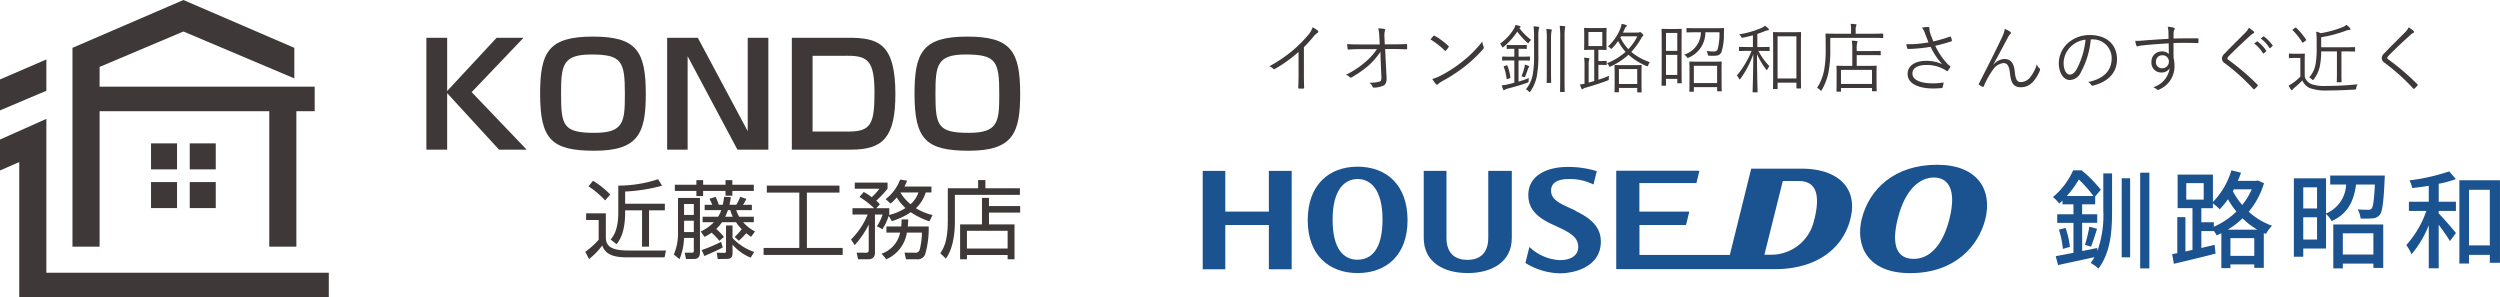 <svg xmlns="http://www.w3.org/2000/svg" width="365.232" height="43.435" viewBox="0 0 365.232 43.435"><g transform="translate(-114.602 -4949.682)"><g transform="translate(0 -2040)"><path d="M344.775,7020.46c-1.812-.885-3.572-1.406-3.572-2.917s1.583-1.708,2.677-1.708a7.85,7.85,0,0,1,3.52.8l.48-1.948a14.023,14.023,0,0,0-4.282-.614c-2.927,0-5.718,1.2-5.718,4.1,0,1.958,1.177,3.208,3.416,4.25s3.875,1.677,3.875,3.323c0,1.333-1.177,1.937-2.677,1.937a6.907,6.907,0,0,1-4.458-1.927l-.583,2.344a9.852,9.852,0,0,0,5.041,1.51c2.084,0,5.979-.916,5.979-4.646,0-2.406-1.916-3.6-3.7-4.468" fill="#1b5290"/><path d="M332.026,7014.648v9.781c0,2.416-1.417,3.218-3.053,3.218s-3.052-.8-3.052-3.218v-9.781H322.6v9.8c0,3.52,2.895,5.125,6.416,5.125s6.448-1.6,6.448-5.125v-9.8Z" fill="#1b5290"/><path d="M312.942,7014.033c-4.166,0-7.291,2.635-7.291,7.812s3.177,7.73,7.291,7.73,7.292-2.542,7.292-7.73-3.125-7.812-7.292-7.812m0,13.594c-1.989,0-3.656-1.479-3.656-5.865s1.761-5.927,3.656-5.927,3.636,1.542,3.636,5.917-1.646,5.864-3.636,5.864" fill="#1b5290"/><path d="M397.6,7013.752c-6.167,0-9.917,3.51-11.01,7.916-.948,3.834.76,7.917,7.062,7.917,6.51,0,10-3.906,11-7.917,1.042-4.229-1.115-7.916-7.052-7.916m-3.427,13.75c-2.271,0-3.354-1.729-2.333-5.834,1.145-4.635,3.447-6.052,5.291-6.052s3.438,1.417,2.271,6.052c-1.042,4.1-3.052,5.834-5.208,5.834" fill="#1b5290"/><path d="M377.806,7014.325h-7.364l-3.125,12.6h-13.2v-4.375h6.8l.479-1.959h-7.291v-4.166h8.333l.437-1.8H350.723V7029h23.229c5.615,0,9.771-2.657,10.969-7.292s-1.906-7.385-7.115-7.385m1.855,7.364a6.4,6.4,0,0,1-6.25,5.208h-1.042l2.687-10.77h2.3c2.553,0,3.2,1.927,2.334,5.531" fill="#1b5290"/><path d="M299.974,7014.647v5.948h-6.365v-5.948h-3.3v14.375h3.3v-6.469h6.365v6.469h3.333v-14.375Z" fill="#1b5290"/><path d="M2.406-9.357a14.5,14.5,0,0,0,1.75-2.406A17.133,17.133,0,0,1,6.28-9.357ZM7.733-7.264a15.6,15.6,0,0,1-.859,5.936l-.031-.437c-.734.156-1.484.312-2.2.453V-5.436h2.2v-1.25H4.64V-8.139H6.545V-9.295l.828-.969a18.458,18.458,0,0,0-2.812-2.843H3.327A10.764,10.764,0,0,1,.375-9.2a4.408,4.408,0,0,1,.906.953c.172-.141.328-.3.484-.437v.547H3.374v1.453H1v1.25H3.374v4.374C2.39-.859,1.5-.7.781-.562l.344,1.3C2.593.406,4.561,0,6.436-.422a5.991,5.991,0,0,1-.547.844,6.088,6.088,0,0,1,1.14.828c1.8-2.437,1.984-5.5,1.984-8.5v-5.405H7.733ZM1.25-4.437a13.255,13.255,0,0,1,.578,2.812l1.031-.3a12.485,12.485,0,0,0-.64-2.765ZM5.936-1.953c.281-.672.594-1.7.89-2.609L5.7-4.874a23.537,23.537,0,0,1-.64,2.656ZM10.42-.391h1.234V-11.95H10.42Zm2.7-12.372V1.218h1.343V-12.763ZM25.916-4.437a11.481,11.481,0,0,0,2.156-1.656,10.953,10.953,0,0,0,2.156,1.656Zm.391,3.827V-3.2H29.79V-.609ZM23.885-5.514H22.058V-7.576h1.687v-.7a9.731,9.731,0,0,1,1,.859,11.628,11.628,0,0,0,1.2-1.468,12.31,12.31,0,0,0,1.234,1.8,10.751,10.751,0,0,1-3.3,2.218Zm-4.03-5.717H22.4v2.406H19.855Zm9.56.906a9.691,9.691,0,0,1-1.39,2.281,11.047,11.047,0,0,1-1.359-2l.141-.281Zm.875-1.3-.25.062H27.385c.172-.391.328-.8.469-1.2l-1.406-.344a11.133,11.133,0,0,1-2.7,4.624v-4H18.59v4.905h2.171v6.092L19.73-1.25V-6.264H18.543V-1q-.4.07-.75.141l.25,1.406C19.73.156,22-.391,24.135-.937l-.141-1.281-1.937.453V-4.233h1.828v-.016a5.308,5.308,0,0,1,.406.64c.234-.094.453-.2.687-.312V1.187h1.328V.64H29.79v.5h1.39V-3.937l.312.125a5.719,5.719,0,0,1,.89-1.2,10.062,10.062,0,0,1-3.405-2.046,11.625,11.625,0,0,0,2.234-4.171Zm16.9,7.717V-.8H42.725V-3.905ZM41.335,1.218h1.39v-.7h4.468v.64H48.63V-5.2h-7.3ZM36.945-3V-6.249H38.96V-3Zm2.015-7.623V-7.53H36.945v-3.093Zm1.921-1.718v1.312h2.328A4.773,4.773,0,0,1,40.272-6.8v-5.139h-4.7V-.484h1.375v-1.2h3.327V-6.733a3.71,3.71,0,0,1,.812,1.047c2.468-1.109,3.249-3.031,3.577-5.343h2.749c-.125,2.328-.266,3.265-.484,3.515a.632.632,0,0,1-.516.172c-.25,0-.859,0-1.515-.062a3.291,3.291,0,0,1,.422,1.343,14.936,14.936,0,0,0,1.765-.031,1.423,1.423,0,0,0,1.031-.5c.391-.469.562-1.812.719-5.171.016-.2.016-.578.016-.578Zm15.856,1.2a14.839,14.839,0,0,0,2.5-.687l-.969-1.125a29.062,29.062,0,0,1-5.8,1.312,5.764,5.764,0,0,1,.406,1.125c.765-.094,1.593-.187,2.406-.328v2.328H52.379V-7.17h2.546A14.5,14.5,0,0,1,52-2.187a7.233,7.233,0,0,1,.765,1.343,15.242,15.242,0,0,0,2.515-4.233V1.2h1.453V-5.155c.609.828,1.328,1.828,1.64,2.39l.875-1.187c-.359-.469-1.906-2.249-2.515-2.859V-7.17h2.515V-8.514H56.737Zm4.421,9v-8.123H64.2V-2.14Zm-1.406-9.513V.516h1.406V-.75H64.2V.406h1.484v-12.06Z" transform="translate(414.146 7027.671)" fill="#1b5290"/><path d="M6.457-5.8A19.9,19.9,0,0,0,7.832-7.315,2.655,2.655,0,0,1,8.448-7.9a.177.177,0,0,0,.044-.308A3.356,3.356,0,0,0,7.733-8.7a3.434,3.434,0,0,1-.759,1.243A18.511,18.511,0,0,1,4.84-5.335,20.277,20.277,0,0,1,1.419-3.014a1.968,1.968,0,0,1,.55.352.189.189,0,0,0,.253.044A20.966,20.966,0,0,0,5.676-5.1v3.256c0,.638-.022,1.3-.044,1.958,0,.1.022.132.11.132a6.171,6.171,0,0,0,.638,0c.088,0,.121-.033.11-.132-.022-.7-.033-1.331-.033-1.991Zm11.2,1.507L17.776-1.5c.022.561-.066.671-.341.748a4.817,4.817,0,0,1-1.408.132,1.465,1.465,0,0,1,.462.6c.033.1.077.132.22.132a3.725,3.725,0,0,0,1.342-.286c.341-.176.517-.484.484-1.166l-.209-4.191h1.089c.671,0,1.243.022,1.98.044.1,0,.143-.033.143-.121v-.539c0-.077-.044-.11-.143-.11-.737.033-1.276.044-1.991.044H18.271l-.044-1.023a3.011,3.011,0,0,1,.066-.968c.055-.11.055-.22-.066-.253a4.825,4.825,0,0,0-.913-.088,5.461,5.461,0,0,1,.165,1.276L17.534-6.2H14.751c-.638,0-1.3,0-1.969-.055.011.22.033.517.055.66.011.11.044.154.132.143.594-.044,1.221-.066,1.793-.066h2.365A8.893,8.893,0,0,1,15.389-3.6a12.567,12.567,0,0,1-2.783,1.826,1.581,1.581,0,0,1,.539.352c.088.1.165.1.319.011a16.019,16.019,0,0,0,2.431-1.7,11.277,11.277,0,0,0,1.749-2.013Zm7.293-2.64A11.421,11.421,0,0,1,27.038-5.3c.077.077.11.066.176-.011a4.438,4.438,0,0,0,.374-.473c.055-.088.044-.132-.033-.209a10.148,10.148,0,0,0-1.98-1.463.133.133,0,0,0-.2.022C25.256-7.3,25.091-7.106,24.948-6.93Zm.264,5.775a4.129,4.129,0,0,0,.539.748.18.18,0,0,0,.3.011,4.1,4.1,0,0,1,.6-.429,22.844,22.844,0,0,0,3.3-2.145A20.307,20.307,0,0,0,32.626-5.5c.132-.154.143-.242.077-.385a3.292,3.292,0,0,1-.187-.726,17.167,17.167,0,0,1-2.97,2.959,18.672,18.672,0,0,1-3.179,2.046A6.136,6.136,0,0,1,25.212-1.155Zm14.267-3.19c0-.077-.011-.088-.088-.088s-.319.022-1.144.022h-.429V-5.566h.165c.693,0,.891.022.946.022.077,0,.088-.011.088-.088v-.407c0-.077-.011-.088-.088-.088-.055,0-.253.022-.946.022h-.869c-.693,0-.88-.022-.946-.022s-.088.011-.088.088v.407c0,.077.011.088.088.088s.253-.022.946-.022H37.2v1.155h-.55c-.825,0-1.078-.022-1.144-.022s-.088.011-.088.088v.418c0,.077.011.088.088.088s.319-.022,1.144-.022h.55V-.605c-.275.077-.55.143-.836.209a5.6,5.6,0,0,1-1.012.176c.066.2.132.407.209.594.033.088.077.11.132.11a.25.25,0,0,0,.132-.066,1.3,1.3,0,0,1,.407-.165c1.2-.319,1.991-.539,2.849-.858.2-.066.209-.066.209-.275a2.478,2.478,0,0,1,.033-.418,12.322,12.322,0,0,1-1.507.528V-3.861h.429c.825,0,1.078.022,1.144.022s.088-.011.088-.088ZM43.9-1.122c0,1.2-.022,1.716-.022,1.782s.011.088.077.088h.517c.077,0,.088-.011.088-.088s-.022-.583-.022-1.782V-7.183a10.226,10.226,0,0,1,.055-1.375.89.89,0,0,0,.044-.209c0-.055-.044-.088-.11-.1-.187-.022-.44-.044-.7-.055a12.366,12.366,0,0,1,.077,1.76ZM40.084-4.653a14.731,14.731,0,0,1-.2,2.871,4.661,4.661,0,0,1-1,2.145,1.186,1.186,0,0,1,.407.286c.066.077.11.11.143.11s.088-.044.143-.143A5.817,5.817,0,0,0,40.5-1.639a16.009,16.009,0,0,0,.209-3.014V-7.117a6.392,6.392,0,0,1,.066-1.342.84.84,0,0,0,.055-.231c0-.055-.066-.088-.132-.1-.209-.022-.44-.044-.693-.055a12.325,12.325,0,0,1,.077,1.7Zm1.859,2.2c0,1.21-.022,1.738-.022,1.793,0,.077.011.088.088.088h.484c.077,0,.088-.011.088-.088,0-.055-.022-.583-.022-1.793V-6.875A6.576,6.576,0,0,1,42.625-8.1a.987.987,0,0,0,.055-.209c0-.044-.055-.077-.121-.088a5.308,5.308,0,0,0-.682-.066,10.768,10.768,0,0,1,.066,1.595Zm-2.277-4.4A9.234,9.234,0,0,1,37.928-8.58a.3.3,0,0,1,.088-.077q.1-.066.1-.132c0-.033-.044-.077-.11-.1a4.287,4.287,0,0,0-.649-.154,1.766,1.766,0,0,1-.231.572,7.218,7.218,0,0,1-2.013,2.156,1.376,1.376,0,0,1,.253.385c.044.11.077.165.121.165s.077-.033.154-.088a10.15,10.15,0,0,0,1.991-2.222,11.5,11.5,0,0,0,1.43,1.6c.077.077.121.11.154.11s.077-.055.143-.165A1.413,1.413,0,0,1,39.666-6.853ZM35.75-3.036c-.1.033-.121.055-.088.132a7.063,7.063,0,0,1,.407,1.694c.011.088.033.1.143.055l.275-.1c.132-.044.143-.066.132-.143a6.84,6.84,0,0,0-.429-1.694c-.033-.088-.055-.077-.154-.044Zm3.63.088c0-.044-.022-.066-.1-.11a2.964,2.964,0,0,0-.539-.2,1.74,1.74,0,0,1-.066.407,7.306,7.306,0,0,1-.44,1.309.973.973,0,0,1,.286.088c.187.077.209.077.286-.1.154-.4.286-.759.385-1.056.044-.132.066-.187.121-.231A.134.134,0,0,0,39.38-2.948Zm10.1-.264h.374c.495,0,.693.022.748.022.077,0,.088-.011.088-.088v-.429c0-.077-.011-.088-.088-.088-.055,0-.253.022-.748.022h-.374V-5.412h.077c.737,0,.968.022,1.023.022.088,0,.1-.011.1-.088,0-.055-.022-.286-.022-.935V-7.579c0-.649.022-.88.022-.946s-.011-.088-.1-.088c-.055,0-.286.022-1.023.022H48.51c-.726,0-.968-.022-1.034-.022s-.088.011-.088.088.022.3.022.946v1.166c0,.649-.022.88-.022.935,0,.077.011.088.088.088s.308-.022,1.034-.022h.363V-.858l-.814.231V-3.146a2.374,2.374,0,0,1,.055-.77.587.587,0,0,0,.055-.2c0-.044-.044-.077-.121-.088-.2-.022-.418-.055-.66-.066a5.679,5.679,0,0,1,.066,1.122V-.462a5.817,5.817,0,0,1-.682.11c.066.187.143.4.231.594.033.066.066.1.11.1a.194.194,0,0,0,.143-.066A1.206,1.206,0,0,1,47.674.1C48.84-.231,49.929-.583,50.8-.924c.209-.077.209-.077.2-.308a1.563,1.563,0,0,1,.033-.385,15.394,15.394,0,0,1-1.551.572Zm.572-2.75H48.026V-8.019H50.05Zm5.731,3.9c0-.715.022-.979.022-1.045s-.011-.088-.088-.088-.341.022-1.188.022H53.108c-.836,0-1.122-.022-1.188-.022s-.088.011-.088.088.022.33.022,1.155v.836c0,1.518-.022,1.76-.022,1.826s.011.077.088.077h.473c.077,0,.088-.011.088-.077V.154h2.673V.726c0,.066.011.077.088.077h.473c.077,0,.088-.011.088-.077s-.022-.3-.022-1.837ZM55.154-.418H52.481V-2.6h2.673ZM53.075-7.931c.088-.187.176-.363.264-.572a.68.68,0,0,1,.2-.286.187.187,0,0,0,.088-.143c0-.055-.022-.077-.1-.11a3.376,3.376,0,0,0-.66-.165,2.347,2.347,0,0,1-.143.583,6.881,6.881,0,0,1-1.848,2.717,1.074,1.074,0,0,1,.319.231c.077.077.11.121.154.121s.077-.033.154-.11A7.241,7.241,0,0,0,52.36-6.7a7.443,7.443,0,0,0,1.089,1.584,8.957,8.957,0,0,1-2.717,1.661,1.242,1.242,0,0,1,.286.341c.055.132.088.176.132.176a.519.519,0,0,0,.154-.055,10.365,10.365,0,0,0,2.574-1.7,9.141,9.141,0,0,0,2.585,1.628.706.706,0,0,0,.176.055c.055,0,.088-.044.132-.176A1.2,1.2,0,0,1,57-3.608a8.388,8.388,0,0,1-2.717-1.5,10.408,10.408,0,0,0,1.474-2.024c.088-.154.11-.209.187-.253a.178.178,0,0,0,.1-.154c0-.066-.055-.143-.187-.275-.143-.154-.2-.187-.275-.187a.163.163,0,0,0-.1.022.557.557,0,0,1-.264.044Zm2.09.55a7.263,7.263,0,0,1-1.309,1.87A6.579,6.579,0,0,1,52.69-7.216l.1-.165Zm6.468,1.265c0-1.716.022-2.222.022-2.277,0-.077-.011-.088-.088-.088s-.275.022-.957.022h-.869c-.671,0-.88-.022-.946-.022s-.088.011-.088.088c0,.055.022.594.022,2.629V-3.74c0,2.915-.022,3.432-.022,3.487,0,.077.011.088.088.088h.473c.077,0,.088-.011.088-.088v-.913h1.65v.55c0,.077.011.088.088.088h.473c.077,0,.088-.011.088-.088,0-.055-.022-.539-.022-3.311Zm-.627,4.367h-1.65V-4.675h1.65Zm0-3.509h-1.65V-7.876h1.65Zm6.468,2.8c0-.814.022-1.089.022-1.144,0-.088-.011-.1-.1-.1-.055,0-.374.022-1.32.022H64.2c-.957,0-1.276-.022-1.342-.022s-.088.011-.088.1c0,.055.022.33.022,1.3v.957c0,1.639-.022,1.9-.022,1.969s.011.088.088.088h.484c.077,0,.088-.011.088-.088V.033h3.4V.561c0,.077.011.088.1.088H67.4c.088,0,.1-.011.1-.088,0-.055-.022-.33-.022-1.947ZM66.825-.561h-3.4V-3.08h3.4Zm-2.97-8.008c-1.034,0-1.364-.022-1.419-.022-.077,0-.088.011-.088.088v.462c0,.077.011.088.088.088.055,0,.385-.022,1.419-.022h.6a3.462,3.462,0,0,1-2.453,3.267,1.137,1.137,0,0,1,.374.319c.077.11.11.165.165.165A.383.383,0,0,0,62.7-4.29a3.975,3.975,0,0,0,2.409-3.685h2.057a8.6,8.6,0,0,1-.286,2.541.584.584,0,0,1-.528.264,6.151,6.151,0,0,1-1.067-.088,1.343,1.343,0,0,1,.165.473c.044.209.044.231.264.231a6.38,6.38,0,0,0,1.023-.011.86.86,0,0,0,.726-.528A8.4,8.4,0,0,0,67.815-7.8c.011-.22.011-.451.033-.693,0-.077-.022-.1-.1-.1-.055,0-.407.022-1.441.022ZM79.068-5.577c0-1.771.022-2.288.022-2.343,0-.077-.011-.088-.088-.088-.055,0-.352.022-1.221.022H76.3c-.869,0-1.155-.022-1.221-.022s-.088.011-.088.088c0,.055.022.583.022,2.618v2.035c0,2.937-.022,3.432-.022,3.5s.011.088.088.088h.495c.077,0,.088-.011.088-.088V-.616h2.75V.143c0,.077.011.088.088.088H79c.077,0,.088-.011.088-.088,0-.055-.022-.55-.022-3.443Zm-.66,4.345h-2.75V-7.381h2.75ZM74.5-5.753c0-.077-.011-.088-.088-.088s-.352.022-1.309.022h-.4V-7.733c.374-.132.726-.253,1.034-.385a1.711,1.711,0,0,1,.473-.143c.121-.011.176-.033.176-.1s-.022-.11-.1-.187a3.729,3.729,0,0,0-.473-.385,1.749,1.749,0,0,1-.495.319,13.361,13.361,0,0,1-3.267.935,1.292,1.292,0,0,1,.264.33c.1.187.1.187.319.154.495-.1.968-.209,1.419-.341v1.716h-.649c-.946,0-1.243-.022-1.309-.022s-.077.011-.077.088v.429c0,.077,0,.088.077.088s.363-.022,1.309-.022h.462a13.715,13.715,0,0,1-2.156,3.6,1.69,1.69,0,0,1,.3.451c.044.077.077.121.11.121s.077-.044.121-.11a13.936,13.936,0,0,0,1.87-3.586c-.011,2.849-.1,5.324-.1,5.489,0,.077.011.088.088.088h.55c.077,0,.088-.011.088-.088,0-.165-.077-2.585-.088-5.5a11.181,11.181,0,0,0,1.32,2.233c.055.066.088.11.121.11s.055-.044.1-.132a1.982,1.982,0,0,1,.275-.44,9.8,9.8,0,0,1-1.617-2.233h.253c.957,0,1.243.022,1.309.022s.088-.011.088-.088Zm16.225.583c0-.077-.011-.088-.088-.088-.055,0-.352.022-1.287.022H87.219V-5.5a3.721,3.721,0,0,1,.055-.88.562.562,0,0,0,.066-.22c0-.044-.055-.077-.132-.088a5.241,5.241,0,0,0-.7-.066,8.172,8.172,0,0,1,.066,1.276v2.409h-.737c-1.056,0-1.419-.022-1.485-.022S84.26-3.08,84.26-3s.022.308.022,1.089v.77c0,1.463-.022,1.694-.022,1.76s.011.077.088.077h.5c.066,0,.077,0,.077-.077V.165h4.532V.55c0,.077.011.088.088.088h.506c.077,0,.088-.011.088-.088,0-.055-.022-.3-.022-1.738v-.869c0-.638.022-.891.022-.946,0-.077-.011-.088-.088-.088s-.429.022-1.5.022H87.219V-4.642h2.134c.935,0,1.232.022,1.287.022.077,0,.088-.011.088-.088ZM89.452-.429H84.92V-2.486h4.532ZM91.091-7.7c0-.077-.011-.088-.077-.088s-.429.022-1.54.022H87.065v-.561a1.44,1.44,0,0,1,.055-.528.389.389,0,0,0,.066-.209c0-.044-.044-.077-.132-.088a4.875,4.875,0,0,0-.726-.055,4.39,4.39,0,0,1,.066.891v.55H84.315c-1.1,0-1.507-.022-1.562-.022-.077,0-.088.011-.088.088s.022.638.022,2.035a17.378,17.378,0,0,1-.209,3.124A7.436,7.436,0,0,1,81.433.143a1.683,1.683,0,0,1,.44.319c.077.077.121.121.143.121s.055-.055.11-.143a8.634,8.634,0,0,0,1-2.717,17.469,17.469,0,0,0,.231-3.3V-7.161h6.116c1.111,0,1.474.022,1.54.022s.077-.011.077-.088Zm6.622,1.2a18.412,18.412,0,0,1-2.156.253,8.992,8.992,0,0,1-1.089,0,3.342,3.342,0,0,0,.121.572c.033.088.055.132.132.132.275.011.605-.011.935-.033.759-.055,1.518-.132,2.365-.275a9.673,9.673,0,0,0,1.694,2.541,5.449,5.449,0,0,0-2.332-.495c-1.518,0-2.728.638-2.728,1.914,0,1.474,1.694,2.123,3.707,2.123.484,0,1.067-.033,1.265-.055.088-.022.11-.033.143-.11a3.725,3.725,0,0,0,.143-.715,8.7,8.7,0,0,1-1.584.132c-1.606,0-2.97-.418-2.97-1.43,0-.781.726-1.254,2.046-1.254a5.226,5.226,0,0,1,2.5.594c.132.077.253.143.4.242.066.044.088.066.132.066s.088-.044.143-.11c.077-.11.209-.308.286-.44a.222.222,0,0,0,.033-.121c0-.033-.022-.066-.077-.1a1.8,1.8,0,0,1-.3-.242A10.472,10.472,0,0,1,98.692-6c.891-.209,1.694-.429,2.376-.66.055-.022.066-.066.055-.143a2.31,2.31,0,0,0-.143-.484c-.033-.077-.088-.077-.154-.055a19.2,19.2,0,0,1-2.409.7c-.143-.341-.242-.594-.363-.924a3.753,3.753,0,0,1-.2-.737,1.331,1.331,0,0,1-.011-.286c0-.1-.077-.165-.231-.165a6.731,6.731,0,0,0-.869.1,2.648,2.648,0,0,1,.462.858C97.4-7.271,97.526-6.963,97.713-6.5Zm9.482,3.2c.649-1.155,1.386-2.563,2.145-3.982a1.423,1.423,0,0,1,.33-.451.19.19,0,0,0-.022-.319,4.021,4.021,0,0,0-.792-.418,4.835,4.835,0,0,1-.429,1.265c-.759,1.617-1.925,3.938-3.344,6.71-.044.077-.044.132.022.187a2.156,2.156,0,0,0,.484.286c.1.044.154.033.2-.077A12.356,12.356,0,0,1,107.14-2.53a2.111,2.111,0,0,1,1.518-.946c.583,0,.836.429.957,1.54.143,1.342.517,1.991,1.573,1.991a2.374,2.374,0,0,0,1.925-.968,5,5,0,0,0,.869-1.5c.044-.132.033-.22-.055-.286a1.408,1.408,0,0,1-.4-.583,5.305,5.305,0,0,1-.924,1.815A1.757,1.757,0,0,1,111.2-.7c-.616,0-.792-.539-.88-1.474-.11-1.111-.462-1.9-1.551-1.9a2.241,2.241,0,0,0-1.551.8Zm14.432-3.641a2.751,2.751,0,0,1,2.838,2.783c0,1.837-1.254,3.014-3.432,3.443a1.279,1.279,0,0,1,.429.407.218.218,0,0,0,.286.121c2.387-.6,3.5-2.046,3.5-3.839,0-2.1-1.463-3.542-3.927-3.542a4.69,4.69,0,0,0-3.3,1.221A4,4,0,0,0,116.743-3.5c0,1.6.781,2.5,1.606,2.5a1.834,1.834,0,0,0,1.617-1.133,12.28,12.28,0,0,0,1.452-4.807Zm-.979.044a11.68,11.68,0,0,1-1.287,4.3c-.319.561-.649.8-1.023.8-.4,0-.891-.517-.891-1.716A3.41,3.41,0,0,1,118.5-5.885,3.706,3.706,0,0,1,120.648-6.9Zm16.5-.077c0-.11-.022-.121-.121-.121-1.221,0-2.3,0-3.52.033,0-.484,0-.693.022-.935a.644.644,0,0,1,.077-.3.41.41,0,0,0,.077-.2c0-.077-.077-.132-.2-.165a5.551,5.551,0,0,0-.836-.121,2.919,2.919,0,0,1,.11.737c.011.352.011.572.022,1.023-1.463.088-2.6.165-3.487.231a9.839,9.839,0,0,1-1.386.066,3.581,3.581,0,0,0,.176.7.129.129,0,0,0,.132.11c.088,0,.22-.077.484-.11,1.045-.132,2.53-.242,4.1-.33.011.517.011,1.012.022,1.551a1.388,1.388,0,0,0-1.034-.374,1.474,1.474,0,0,0-1.507,1.529,1.418,1.418,0,0,0,1.452,1.551,1.361,1.361,0,0,0,1.21-.627,3.384,3.384,0,0,1-2.4,2.772,1.637,1.637,0,0,1,.506.308.319.319,0,0,0,.2.088.577.577,0,0,0,.253-.1,3.643,3.643,0,0,0,2.145-3.4,4.694,4.694,0,0,0-.132-1.155c-.011-.737-.011-1.5-.011-2.189,1.243-.044,2.321-.033,3.5,0,.11,0,.143-.011.143-.11Zm-5.3,2.354a.919.919,0,0,1,.979.935.97.97,0,0,1-1,.968.87.87,0,0,1-.891-.946A.908.908,0,0,1,131.846-4.62Zm12.661-4.015a2.582,2.582,0,0,1-.484.682c-.979.99-2.178,2.156-3.069,3.1a1.017,1.017,0,0,0-.385.715.861.861,0,0,0,.429.693A29.271,29.271,0,0,1,145.145.286c.077.1.121.088.209.022a4.973,4.973,0,0,0,.418-.418c.088-.11.066-.132-.011-.22a35.5,35.5,0,0,0-4.246-3.63c-.1-.066-.143-.121-.143-.2a.415.415,0,0,1,.154-.275c.825-.88,2.167-2.123,3.245-3.1a1.321,1.321,0,0,1,.407-.286.163.163,0,0,0,.11-.143.232.232,0,0,0-.077-.143A5.083,5.083,0,0,0,144.507-8.635Zm.77,2.3a4.749,4.749,0,0,1,1.276,1.408.088.088,0,0,0,.143.022l.319-.264a.079.079,0,0,0,.022-.121,5.338,5.338,0,0,0-1.243-1.331.085.085,0,0,0-.11-.011Zm.968-.737A5.254,5.254,0,0,1,147.51-5.7c.044.066.088.066.132.022l.3-.264c.055-.044.066-.077.033-.132a6.322,6.322,0,0,0-1.254-1.287c-.044-.033-.077-.022-.121.011ZM160.028-5.72c0-.077-.011-.088-.088-.088-.055,0-.385.022-1.4.022h-3.465V-7.249a19.225,19.225,0,0,0,3.729-1,1.3,1.3,0,0,1,.418-.077c.088-.011.132-.066.132-.11s-.011-.077-.066-.143a3.536,3.536,0,0,0-.506-.484,2.435,2.435,0,0,1-.561.33,15.414,15.414,0,0,1-3.212.891,2.661,2.661,0,0,0-.671-.22,9.783,9.783,0,0,1,.077,1.408v.946a12.743,12.743,0,0,1-.165,2.42,3.906,3.906,0,0,1-.924,1.9,1.539,1.539,0,0,1,.374.275c.077.077.121.11.165.11s.077-.033.143-.121a4.7,4.7,0,0,0,.847-1.793,10.4,10.4,0,0,0,.22-2.266h2.3v3.157c0,.847-.022,1.2-.022,1.265s.011.088.088.088h.528c.077,0,.088-.011.088-.088s-.022-.418-.022-1.265V-5.181h.506c1.012,0,1.342.022,1.4.022.077,0,.088-.011.088-.088Zm-7.359,1.969c0-.682.022-.968.022-1.023,0-.077-.011-.088-.088-.088-.055,0-.22.022-.792.022h-.594c-.572,0-.715-.022-.77-.022-.077,0-.088.011-.088.088v.484c0,.077.011.088.088.088.055,0,.2-.022.77-.022h.814v2.717a6.532,6.532,0,0,1-1.034.9,5.411,5.411,0,0,1-.671.407,4.081,4.081,0,0,0,.319.583.159.159,0,0,0,.132.088c.044,0,.088-.022.132-.1a1.534,1.534,0,0,1,.231-.22,14.061,14.061,0,0,0,1.177-1.089,2.232,2.232,0,0,0,1.056,1.1,7.008,7.008,0,0,0,2.706.363c1.111,0,2.431-.044,3.861-.132.22-.011.22-.022.264-.253a1.1,1.1,0,0,1,.2-.517,45.879,45.879,0,0,1-4.587.242,5.834,5.834,0,0,1-2.189-.275,1.733,1.733,0,0,1-.957-1.078Zm-1.683-4.675c-.121.088-.143.11-.066.165a9.4,9.4,0,0,1,1.386,1.749c.055.088.066.088.209-.022l.275-.209c.11-.088.121-.1.077-.165a10.258,10.258,0,0,0-1.441-1.727c-.066-.055-.088-.055-.187.022ZM167.86-8.7a2.582,2.582,0,0,1-.484.682c-.979.99-2.178,2.156-3.069,3.1a1.017,1.017,0,0,0-.385.715.861.861,0,0,0,.429.693A29.272,29.272,0,0,1,168.5.22c.077.1.121.088.209.022a4.973,4.973,0,0,0,.418-.418c.088-.11.066-.132-.011-.22a35.506,35.506,0,0,0-4.246-3.63c-.1-.066-.143-.121-.143-.2a.415.415,0,0,1,.154-.275c.825-.88,2.167-2.123,3.245-3.1a1.321,1.321,0,0,1,.407-.286.163.163,0,0,0,.11-.143.232.232,0,0,0-.077-.143A5.085,5.085,0,0,0,167.86-8.7Z" transform="translate(298.635 7002.374)" fill="#3e3938"/></g><g transform="translate(0 -2040)"><path d="M187.155,6995.2h3.932l-7.577,7.943,8.034,8.4h-4.039l-7.576-8.255v8.255h-3.036V6995.2h3.036v7.777Z" fill="#3e3938"/><path d="M208.948,7003.389c0,5.682-1.028,8.315-7.491,8.315-6.287,0-7.948-1.659-7.948-8.337,0-6.077,1.223-8.338,7.708-8.338C207.572,6995.029,208.948,6997.126,208.948,7003.389ZM201,6997.643c-4.214,0-4.432,1.577-4.432,5.746,0,4.646.327,5.7,4.87,5.7,4.321,0,4.453-1.617,4.453-5.7C205.89,6998.659,205.453,6997.643,201,6997.643Z" fill="#3e3938"/><path d="M216.546,6995.2l7.292,13.647V6995.2h3.015v16.344h-4.519l-7.273-13.648v13.648h-2.992V6995.2Z" fill="#3e3938"/><path d="M238.6,6995.2c4.368,0,6.812.891,6.812,8.233,0,6.306-1.811,8.111-6.462,8.111h-8.668V6995.2Zm-5.285,2.633V7008.9h5.243c3.295,0,3.8-1.12,3.8-5.7,0-4.6-.983-5.371-3.908-5.371Z" fill="#3e3938"/><path d="M263.643,7003.389c0,5.682-1.025,8.315-7.489,8.315-6.286,0-7.947-1.659-7.947-8.337,0-6.077,1.223-8.338,7.708-8.338C262.27,6995.029,263.643,6997.126,263.643,7003.389Zm-7.947-5.746c-4.214,0-4.431,1.577-4.431,5.746,0,4.646.326,5.7,4.87,5.7,4.321,0,4.453-1.617,4.453-5.7C260.588,6998.659,260.151,6997.643,255.7,6997.643Z" fill="#3e3938"/><path d="M203.112,7020.844v3.534c0,1.449,1.109,1.9,3.319,1.9H211.9l-.213,1h-5.217c-1.286,0-3.308,0-3.882-1.736a9.963,9.963,0,0,1-1.936,1.985l-.536-1.073a10.764,10.764,0,0,0,1.947-1.748v-2.883h-1.834v-.975Zm-.1-1.883a13.46,13.46,0,0,0-2.435-2.06l.661-.811a12.389,12.389,0,0,1,2.51,2.009Zm2.92.486h5.8v.961h-2.31v5.306H208.4v-5.306h-2.472v.351c0,2.944-.836,4.067-1.249,4.6l-.861-.674c.412-.536,1.111-1.435,1.111-3.943V7016.8a18.766,18.766,0,0,0,5.817-.935l.575.948a24.441,24.441,0,0,1-5.393.849Z" fill="#3e3938"/><path d="M216.861,7018.6v7.99c0,.923-.673.935-.911.935h-1.135l-.175-.935,1.048.011c.275,0,.275-.161.275-.285v-1.874H214.54a9.023,9.023,0,0,1-.661,3.1l-.837-.675a7.931,7.931,0,0,0,.612-3.308V7018.6Zm.463-2.6v.675h3.27V7016h1v.675h3.134v.9h-3.134v.7h-1v-.7h-3.27v.75h-.985v-.75h-3.147v-.9h3.147V7016Zm-1.361,3.483H214.54v1.6h1.423Zm0,2.448H214.54v1.659h1.423Zm3.732,2.932a8.654,8.654,0,0,0-1.136-1.187,6.5,6.5,0,0,1-1.035.611l-.55-.785a6.656,6.656,0,0,0,1.924-1.36h-1.649v-.8h2.259a4.018,4.018,0,0,0,.462-.959h-2.422v-.785h1.112a6.664,6.664,0,0,0-.412-.863l.9-.3a10.9,10.9,0,0,1,.462,1.162h.587a11.709,11.709,0,0,0,.188-1.162l.984.049a7.994,7.994,0,0,1-.2,1.113h1a7.31,7.31,0,0,0,.575-1.162l.9.3a7.06,7.06,0,0,1-.486.863h1.286v.785h-2.284a4.227,4.227,0,0,0,.437.959h2.135v.8h-1.562a5.673,5.673,0,0,0,1.735,1.348l-.573.786a6.617,6.617,0,0,1-.711-.524,9.335,9.335,0,0,1-1.087,1.1l-.6-.563a9.4,9.4,0,0,0,1.037-1.122,5.986,5.986,0,0,1-.838-1.023h-2.047a6.171,6.171,0,0,1-.848.986,7.889,7.889,0,0,1,1.124,1.174Zm-2.584,1.348a20.459,20.459,0,0,0,2.833-1.2l.251.813c-.662.386-1.772.86-2.684,1.262Zm4.508.474c0,.787-.476.824-.95.824l-1.211.012-.15-.924,1.075.026c.162,0,.286-.011.286-.276v-3.731h.95v1.835a7.7,7.7,0,0,0,3.157,2.034l-.5.836a6.87,6.87,0,0,1-2.656-1.909Zm-.676-6.3a6.043,6.043,0,0,1-.4.959h1.111a5.657,5.657,0,0,1-.363-.959Z" fill="#3e3938"/><path d="M237.242,7016.8v1.024h-4.758v8.077h5.229v1.023H226.156V7025.9h5.217v-8.077H226.63V7016.8Z" fill="#3e3938"/><path d="M243.987,7018.772a6.512,6.512,0,0,0,2.123-2.857l1.011.161a5.281,5.281,0,0,1-.387.862h3.945v.861h-.836a5.183,5.183,0,0,1-1.436,2.3,8.275,8.275,0,0,0,2.435,1l-.461.924a11.315,11.315,0,0,1-2.721-1.335,10.275,10.275,0,0,1-2.772,1.3l-.451-.763a8.326,8.326,0,0,1-.923,1.948l-.8-.449a6.164,6.164,0,0,0,.823-1.7h-1.11v5.578c0,.675-.375.961-1.037.961h-1.423l-.223-.972,1.347.011c.176,0,.426-.023.426-.348v-3.77a12.784,12.784,0,0,1-2.049,3.008l-.538-.825a10.881,10.881,0,0,0,2.435-3.643h-2.222v-.924h3.16a12.2,12.2,0,0,0-2.135-1.647l.612-.726a6.986,6.986,0,0,1,1.173.762,8.487,8.487,0,0,0,1.124-1.234h-3.6v-.9h4.793v.888a14.457,14.457,0,0,1-1.659,1.758,4.231,4.231,0,0,1,.535.537l-.535.562h1.908v.848a.873.873,0,0,1-.05.137,7.394,7.394,0,0,0,2.411-1.01,7.781,7.781,0,0,1-1.273-1.547,5.289,5.289,0,0,1-.9.887Zm6.292,3.994a13.68,13.68,0,0,1-.511,4.058,1.169,1.169,0,0,1-1.237.736H246.96l-.213-.972,1.51.011a.626.626,0,0,0,.712-.463,11.312,11.312,0,0,0,.324-2.469h-2.2a5.125,5.125,0,0,1-3,3.893l-.7-.822a4.09,4.09,0,0,0,2.708-3.071H244.1v-.9h2.161c.049-.374.049-.686.062-1.034h.962c-.013.474-.027.711-.063,1.034Zm-4.093-4.967-.026.038a6.437,6.437,0,0,0,1.474,1.684,4.174,4.174,0,0,0,1.147-1.722Z" fill="#3e3938"/><path d="M257.5,7017.189v-1.2h1.062v1.2h5.042v.959h-9.5v3.834c0,3.63-.985,5-1.322,5.48l-.812-.787c.451-.675,1.1-1.661,1.1-4.719v-4.767Zm6.142,3.557h-4.555v1.723h3.729v5.091h-1.008v-.623h-5.942v.623h-1v-5.091h3.194v-3.882h1.025v1.2h4.555Zm-1.834,2.659h-5.942v2.585h5.942Z" fill="#3e3938"/><path d="M121.377,7029.527v-22.481l-6.776,3.021v4.518l2.813-1.225v19.757h45.224v-3.59Z" fill="#3e3938"/><path d="M129.153,7005.929h24.786v19.788H157.9v-19.788h2.677v-3.59H129.153v-2.88l12.243-5.176,16.206,6.852v-4.463l-16.206-6.988-16.207,6.988v29.046h3.964Z" fill="#3e3938"/><rect width="3.801" height="3.8" transform="translate(136.666 7010.627)" fill="#3e3938"/><rect width="3.8" height="3.8" transform="translate(142.323 7010.627)" fill="#3e3938"/><rect width="3.801" height="3.8" transform="translate(136.666 7016.282)" fill="#3e3938"/><rect width="3.8" height="3.8" transform="translate(142.323 7016.282)" fill="#3e3938"/><path d="M121.377,6998.366l-6.776,2.922v4.519l6.776-2.866Z" fill="#3e3938"/></g></g></svg>